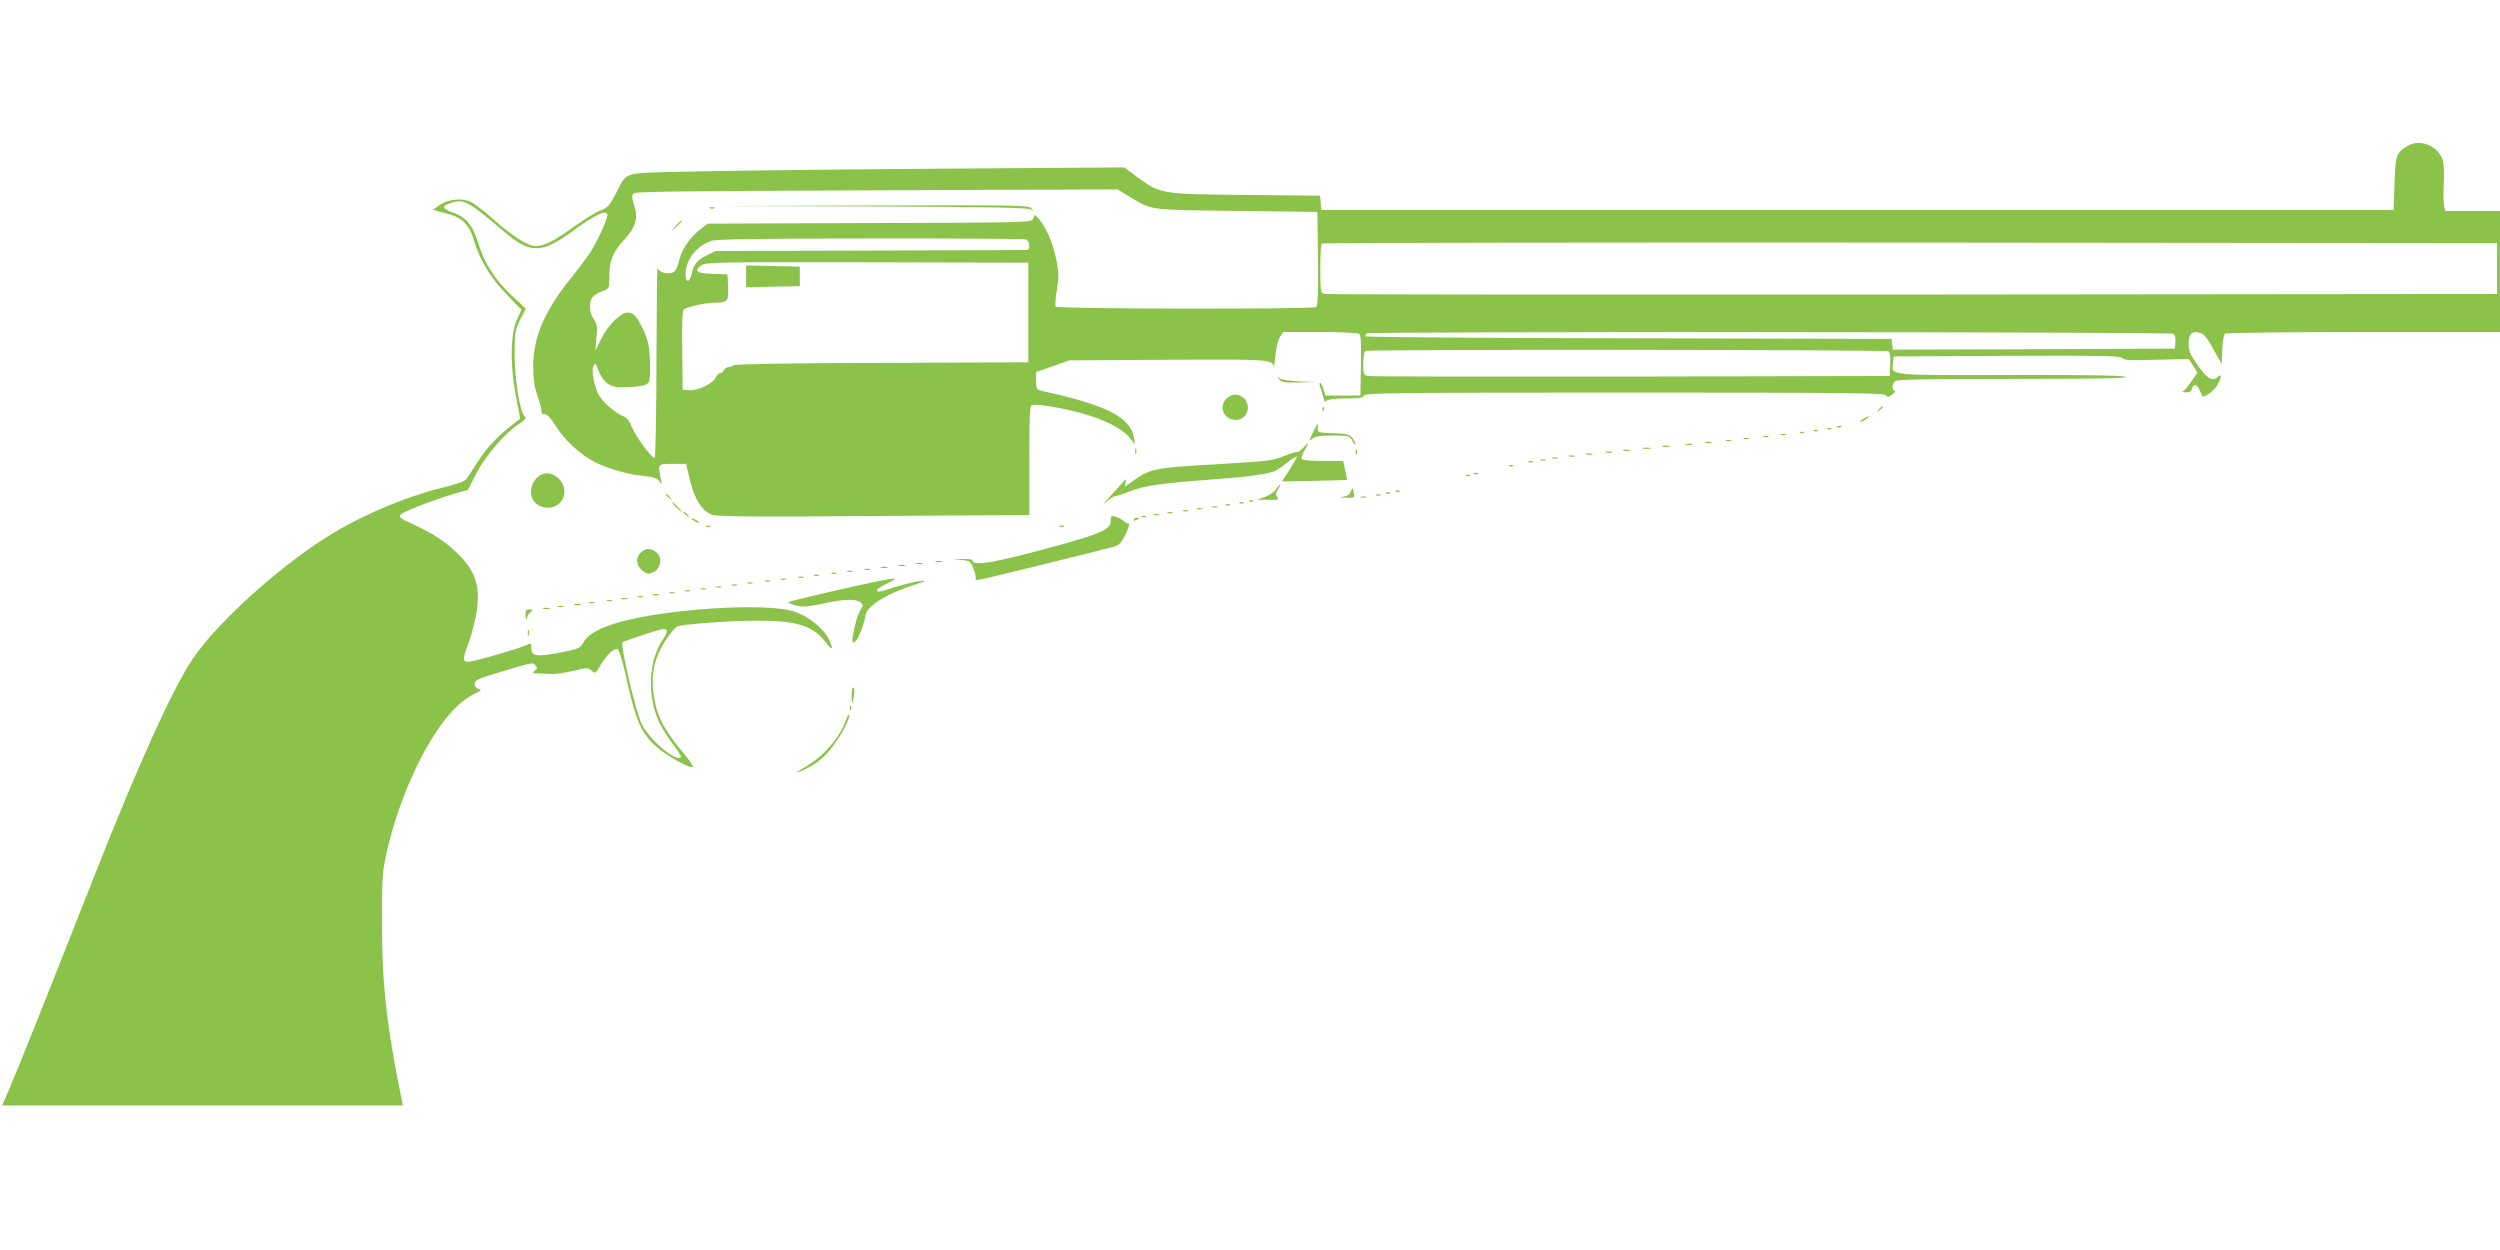 <?xml version="1.0" standalone="no"?>
<!DOCTYPE svg PUBLIC "-//W3C//DTD SVG 20010904//EN"
 "http://www.w3.org/TR/2001/REC-SVG-20010904/DTD/svg10.dtd">
<svg version="1.0" xmlns="http://www.w3.org/2000/svg"
 width="1280pt" height="640pt" viewBox="0 0 1280 640"
 preserveAspectRatio="xMidYMid meet">
<g transform="translate(0,640) scale(0.1,-0.1)"
fill="#8bc34a" stroke="none">
<path d="M12325 5652 c-56 -35 -60 -45 -65 -191 l-5 -136 -2745 0 -2745 0 -3
37 -3 36 -382 4 c-435 4 -436 4 -559 95 l-62 46 -991 -7 c-544 -4 -1116 -11
-1269 -15 -320 -9 -281 4 -346 -118 -30 -56 -41 -68 -74 -80 -21 -7 -82 -44
-136 -83 -105 -75 -154 -100 -197 -100 -40 0 -116 48 -213 134 -47 42 -100 83
-119 92 -45 22 -118 14 -161 -16 l-33 -24 24 -7 c13 -4 43 -12 66 -18 60 -17
98 -57 118 -127 29 -101 84 -193 165 -277 41 -43 76 -80 78 -81 2 -2 -7 -24
-19 -48 -35 -66 -39 -235 -8 -393 l22 -119 -33 -26 c-79 -60 -136 -120 -181
-190 -27 -41 -54 -83 -61 -93 -8 -11 -51 -26 -115 -42 -197 -47 -440 -151
-612 -262 -253 -163 -551 -435 -673 -614 -103 -152 -283 -549 -513 -1134 -195
-496 -390 -985 -428 -1072 l-36 -83 1026 0 1026 0 -7 33 c-77 378 -100 588
-100 892 -1 233 2 271 22 363 67 304 220 623 363 757 27 25 68 54 90 64 34 16
37 19 20 24 -13 3 -21 13 -21 26 0 17 16 25 98 50 204 62 199 61 213 44 11
-12 10 -17 -4 -28 -15 -11 -12 -13 25 -13 24 -1 54 -2 68 -3 14 -1 60 6 103
16 72 17 78 17 96 1 18 -16 20 -15 44 26 31 53 72 92 89 85 8 -3 28 -71 50
-170 43 -196 72 -260 146 -328 51 -46 177 -117 189 -105 3 3 -12 26 -33 52
-113 134 -149 202 -166 308 -17 110 0 194 59 286 28 43 53 72 66 75 59 12 276
27 396 27 210 1 293 -25 358 -110 36 -47 43 -41 17 14 -27 58 -108 121 -181
144 -114 35 -450 25 -732 -21 -194 -32 -312 -79 -343 -137 -17 -32 -29 -37
-141 -57 -106 -19 -127 -14 -127 31 0 22 -1 22 -27 10 -29 -14 -236 -75 -284
-83 -40 -7 -43 11 -15 80 13 34 32 100 41 146 29 141 6 229 -84 319 -67 67
-124 105 -228 154 -74 33 -84 41 -72 53 17 17 167 75 269 105 l76 22 41 81
c47 91 146 208 218 255 36 24 42 32 31 41 -24 20 -51 186 -51 316 0 112 2 124
28 178 l29 57 -74 69 c-85 80 -140 167 -171 271 -26 86 -63 130 -128 152 -55
18 -59 33 -14 48 70 23 88 14 271 -142 139 -119 194 -119 359 1 116 85 175
111 175 79 -1 -24 -57 -145 -90 -194 -19 -27 -62 -85 -97 -128 -136 -169 -193
-303 -193 -453 0 -66 6 -104 23 -153 13 -36 22 -71 19 -78 -2 -7 5 -12 16 -12
13 0 31 -20 56 -59 40 -65 112 -135 180 -175 64 -38 184 -75 265 -82 57 -6 75
-11 87 -28 14 -20 14 -19 7 14 -15 76 -15 75 61 75 l69 0 14 -60 c25 -114 62
-177 117 -200 25 -10 189 -12 829 -7 l797 5 0 279 c0 232 2 280 14 284 21 8
159 -15 256 -42 115 -33 203 -77 241 -122 l31 -37 -6 34 c-19 105 -138 166
-461 237 -39 9 -40 10 -40 54 l0 45 85 30 85 30 502 3 c516 3 541 2 544 -36 1
-9 5 15 9 54 3 41 14 83 23 98 l17 26 188 0 c103 0 193 -4 200 -9 10 -6 12
-44 10 -162 l-3 -154 -90 0 -89 0 -10 33 c-5 17 -13 32 -17 32 -5 0 -4 -10 1
-22 5 -13 11 -36 15 -52 5 -22 9 -26 18 -17 6 6 46 11 98 11 68 0 88 3 93 15
5 13 162 15 1335 15 1137 0 1331 -2 1338 -14 7 -12 12 -11 32 5 13 10 18 19
12 19 -15 0 -14 33 1 48 9 9 156 12 602 12 411 0 587 3 580 10 -8 8 -199 11
-591 10 -639 -1 -607 -4 -601 62 l3 33 583 3 c479 2 583 0 588 -11 4 -11 39
-13 173 -9 l168 4 22 -35 22 -35 -31 -45 c-17 -25 -36 -48 -43 -50 -6 -3 0 -6
14 -6 19 -1 28 5 32 19 7 28 25 25 39 -7 7 -16 13 -29 14 -31 6 -11 55 23 73
51 24 38 29 69 9 49 -28 -28 -56 -13 -104 56 -39 54 -48 75 -48 111 -1 52 18
70 60 56 20 -7 39 -31 68 -85 l41 -75 3 75 c2 44 8 78 15 82 7 4 326 8 710 8
l697 0 0 310 0 310 -140 0 -140 0 -6 26 c-4 14 -4 64 -2 112 3 48 1 101 -4
118 -20 76 -119 117 -183 76z m-6545 -257 c121 -73 92 -69 550 -75 l415 -5 3
-239 c2 -185 -1 -241 -10 -248 -20 -12 -1325 -10 -1333 2 -3 6 -1 44 6 86 11
66 11 87 -3 156 -18 86 -53 167 -90 208 -13 14 -22 24 -21 22 1 -3 -2 -13 -8
-23 -9 -18 -43 -19 -838 -21 l-828 -3 -37 -29 c-50 -38 -94 -100 -106 -150
-14 -54 -23 -70 -44 -74 -29 -6 -64 7 -69 26 -3 9 -5 -204 -6 -475 0 -270 -5
-494 -9 -497 -12 -7 -99 111 -118 160 -12 31 -25 46 -47 55 -40 17 -104 74
-123 110 -23 45 -37 125 -25 146 8 16 11 15 20 -12 25 -70 63 -100 124 -98
100 3 129 9 139 27 6 10 8 58 6 110 -3 72 -10 103 -31 151 -34 73 -53 95 -84
95 -35 0 -102 -67 -135 -135 l-30 -60 6 65 c6 55 3 70 -14 95 -25 38 -26 96
-2 118 10 9 33 22 50 28 31 11 32 12 32 75 0 80 18 124 74 184 60 64 76 117
53 178 -11 33 -13 50 -5 59 11 13 41 14 1852 21 l628 2 58 -35z m-526 -221
c19 -7 22 -54 4 -54 -7 0 -368 -1 -803 -3 l-790 -2 -48 -23 c-49 -25 -66 -46
-76 -96 -10 -44 -31 -45 -31 -2 0 75 53 144 132 173 24 8 240 12 815 12 430 1
788 -2 797 -5z m7531 -149 l0 -130 -2990 -3 c-1644 -1 -3000 0 -3012 3 -22 5
-23 9 -23 129 0 67 3 126 7 129 3 4 1359 6 3012 5 l3006 -3 0 -130z m-7520
-225 l0 -255 -750 -3 c-479 -1 -753 -6 -759 -12 -6 -6 -18 -10 -27 -10 -9 0
-19 -7 -23 -15 -3 -8 -11 -15 -18 -15 -7 0 -18 -10 -23 -22 -14 -32 -92 -69
-135 -66 l-35 3 -2 201 c-2 152 0 204 10 211 16 12 110 33 150 33 73 0 78 6
75 79 l-3 66 -77 3 c-84 3 -98 15 -55 45 20 14 111 16 847 14 l825 -2 0 -255z
m5863 -109 c8 -5 12 -22 10 -42 l-3 -34 -722 -3 -722 -2 -3 27 -3 28 -1347 3
c-742 1 -1348 6 -1348 10 0 5 3 12 7 15 10 10 4116 8 4131 -2z m-1460 -90 c9
-5 12 -26 10 -67 l-3 -59 -1325 -3 c-729 -1 -1335 0 -1347 3 -21 5 -23 11 -23
64 0 38 4 61 13 64 21 9 2661 7 2675 -2z m-6254 -1429 c3 -5 -6 -25 -20 -46
-74 -108 -82 -286 -20 -422 14 -30 46 -81 72 -115 25 -33 44 -63 41 -66 -27
-26 -162 89 -202 171 -29 58 -110 405 -98 417 9 8 192 68 210 69 6 0 14 -4 17
-8z"/>
<path d="M4474 5343 c611 -3 793 -6 805 -16 14 -11 14 -10 2 6 -13 16 -61 17
-805 15 l-791 -3 789 -2z"/>
<path d="M3638 5333 c7 -3 16 -2 19 1 4 3 -2 6 -13 5 -11 0 -14 -3 -6 -6z"/>
<path d="M3459 5243 l-24 -28 28 24 c25 23 32 31 24 31 -2 0 -14 -12 -28 -27z"/>
<path d="M3820 4985 l0 -56 138 3 137 3 0 50 0 50 -137 3 -138 3 0 -56z"/>
<path d="M6549 4458 c11 -15 28 -18 105 -16 l91 2 -89 3 c-50 2 -97 9 -105 16
-14 11 -14 10 -2 -5z"/>
<path d="M6280 4360 c-43 -43 -14 -110 48 -110 56 0 82 70 42 110 -11 11 -31
20 -45 20 -14 0 -34 -9 -45 -20z"/>
<path d="M6771 4304 c0 -11 3 -14 6 -6 3 7 2 16 -1 19 -3 4 -6 -2 -5 -13z"/>
<path d="M9619 4303 c-13 -16 -12 -17 4 -4 9 7 17 15 17 17 0 8 -8 3 -21 -13z"/>
<path d="M9540 4255 c-14 -8 -20 -14 -14 -15 5 0 19 7 30 15 24 18 16 19 -16
0z"/>
<path d="M6721 4183 c-21 -43 -21 -46 -4 -30 16 13 38 17 106 17 84 0 87 -1
101 -27 8 -16 15 -23 16 -17 0 7 -8 21 -17 33 -15 17 -31 21 -98 23 -76 3 -80
4 -78 26 4 32 0 28 -26 -25z"/>
<path d="M9408 4213 c7 -3 16 -2 19 1 4 3 -2 6 -13 5 -11 0 -14 -3 -6 -6z"/>
<path d="M9358 4203 c7 -3 16 -2 19 1 4 3 -2 6 -13 5 -11 0 -14 -3 -6 -6z"/>
<path d="M9288 4193 c7 -3 16 -2 19 1 4 3 -2 6 -13 5 -11 0 -14 -3 -6 -6z"/>
<path d="M9218 4183 c7 -3 16 -2 19 1 4 3 -2 6 -13 5 -11 0 -14 -3 -6 -6z"/>
<path d="M9118 4173 c6 -2 18 -2 25 0 6 3 1 5 -13 5 -14 0 -19 -2 -12 -5z"/>
<path d="M9028 4163 c6 -2 18 -2 25 0 6 3 1 5 -13 5 -14 0 -19 -2 -12 -5z"/>
<path d="M8928 4153 c6 -2 18 -2 25 0 6 3 1 5 -13 5 -14 0 -19 -2 -12 -5z"/>
<path d="M8838 4143 c6 -2 18 -2 25 0 6 3 1 5 -13 5 -14 0 -19 -2 -12 -5z"/>
<path d="M8733 4133 c9 -2 23 -2 30 0 6 3 -1 5 -18 5 -16 0 -22 -2 -12 -5z"/>
<path d="M6670 4105 c-12 -13 -26 -22 -30 -20 -3 2 -34 -7 -68 -21 -54 -22
-88 -26 -314 -39 -371 -22 -365 -21 -477 -102 -24 -18 -25 -18 -18 6 3 13 2
20 -2 15 -4 -5 -36 -40 -71 -79 -36 -38 -49 -55 -29 -37 19 17 41 32 49 32 7
0 41 11 74 24 72 29 154 41 421 61 201 15 293 28 330 47 11 6 39 26 63 45 23
19 42 30 42 25 0 -5 -17 -35 -38 -68 l-38 -59 165 3 c91 2 167 4 168 5 1 1 -4
23 -10 50 l-10 47 -103 0 c-59 0 -106 4 -109 10 -4 6 3 26 15 45 25 41 22 44
-10 10z"/>
<path d="M8633 4123 c9 -2 23 -2 30 0 6 3 -1 5 -18 5 -16 0 -22 -2 -12 -5z"/>
<path d="M8513 4113 c9 -2 25 -2 35 0 9 3 1 5 -18 5 -19 0 -27 -2 -17 -5z"/>
<path d="M5812 4090 c0 -14 2 -19 5 -12 2 6 2 18 0 25 -3 6 -5 1 -5 -13z"/>
<path d="M8413 4103 c9 -2 25 -2 35 0 9 3 1 5 -18 5 -19 0 -27 -2 -17 -5z"/>
<path d="M6941 4084 c0 -11 3 -14 6 -6 3 7 2 16 -1 19 -3 4 -6 -2 -5 -13z"/>
<path d="M8313 4093 c9 -2 23 -2 30 0 6 3 -1 5 -18 5 -16 0 -22 -2 -12 -5z"/>
<path d="M8223 4083 c9 -2 23 -2 30 0 6 3 -1 5 -18 5 -16 0 -22 -2 -12 -5z"/>
<path d="M8123 4073 c9 -2 23 -2 30 0 6 3 -1 5 -18 5 -16 0 -22 -2 -12 -5z"/>
<path d="M8033 4063 c9 -2 23 -2 30 0 6 3 -1 5 -18 5 -16 0 -22 -2 -12 -5z"/>
<path d="M7948 4053 c6 -2 18 -2 25 0 6 3 1 5 -13 5 -14 0 -19 -2 -12 -5z"/>
<path d="M7888 4043 c6 -2 18 -2 25 0 6 3 1 5 -13 5 -14 0 -19 -2 -12 -5z"/>
<path d="M7828 4033 c7 -3 16 -2 19 1 4 3 -2 6 -13 5 -11 0 -14 -3 -6 -6z"/>
<path d="M7728 4013 c7 -3 16 -2 19 1 4 3 -2 6 -13 5 -11 0 -14 -3 -6 -6z"/>
<path d="M2780 3973 c-63 -22 -83 -113 -34 -152 60 -47 144 -10 144 63 0 57
-61 106 -110 89z"/>
<path d="M7548 3973 c7 -3 16 -2 19 1 4 3 -2 6 -13 5 -11 0 -14 -3 -6 -6z"/>
<path d="M7508 3963 c7 -3 16 -2 19 1 4 3 -2 6 -13 5 -11 0 -14 -3 -6 -6z"/>
<path d="M6534 3896 c-8 -14 -34 -32 -57 -40 l-42 -14 59 -1 c51 -1 57 1 46
14 -10 12 -9 20 4 40 9 14 14 25 11 25 -2 0 -12 -11 -21 -24z"/>
<path d="M6915 3881 c-4 -13 -17 -21 -38 -24 -25 -3 -22 -4 14 -5 44 -2 46 -1
41 23 -5 30 -9 31 -17 6z"/>
<path d="M7148 3883 c7 -3 16 -2 19 1 4 3 -2 6 -13 5 -11 0 -14 -3 -6 -6z"/>
<path d="M7098 3873 c7 -3 16 -2 19 1 4 3 -2 6 -13 5 -11 0 -14 -3 -6 -6z"/>
<path d="M3410 3866 c0 -2 8 -10 18 -17 15 -13 16 -12 3 4 -13 16 -21 21 -21
13z"/>
<path d="M7048 3863 c7 -3 16 -2 19 1 4 3 -2 6 -13 5 -11 0 -14 -3 -6 -6z"/>
<path d="M6968 3853 c6 -2 18 -2 25 0 6 3 1 5 -13 5 -14 0 -19 -2 -12 -5z"/>
<path d="M6398 3833 c7 -3 16 -2 19 1 4 3 -2 6 -13 5 -11 0 -14 -3 -6 -6z"/>
<path d="M3460 3805 c13 -14 26 -25 28 -25 3 0 -5 11 -18 25 -13 14 -26 25
-28 25 -3 0 5 -11 18 -25z"/>
<path d="M6348 3823 c7 -3 16 -2 19 1 4 3 -2 6 -13 5 -11 0 -14 -3 -6 -6z"/>
<path d="M6278 3813 c7 -3 16 -2 19 1 4 3 -2 6 -13 5 -11 0 -14 -3 -6 -6z"/>
<path d="M6208 3803 c6 -2 18 -2 25 0 6 3 1 5 -13 5 -14 0 -19 -2 -12 -5z"/>
<path d="M6128 3793 c6 -2 18 -2 25 0 6 3 1 5 -13 5 -14 0 -19 -2 -12 -5z"/>
<path d="M6058 3783 c6 -2 18 -2 25 0 6 3 1 5 -13 5 -14 0 -19 -2 -12 -5z"/>
<path d="M3500 3776 c0 -2 8 -10 18 -17 15 -13 16 -12 3 4 -13 16 -21 21 -21
13z"/>
<path d="M5978 3773 c6 -2 18 -2 25 0 6 3 1 5 -13 5 -14 0 -19 -2 -12 -5z"/>
<path d="M5908 3763 c6 -2 18 -2 25 0 6 3 1 5 -13 5 -14 0 -19 -2 -12 -5z"/>
<path d="M5689 3753 c-1 -4 -2 -17 -3 -28 -2 -34 -60 -60 -252 -113 -339 -93
-454 -114 -454 -81 0 5 -24 8 -52 7 l-53 -2 47 -3 c44 -4 47 -6 62 -44 9 -22
14 -45 11 -50 -4 -5 1 -9 10 -9 12 0 533 128 695 170 30 8 40 19 63 65 16 33
22 55 15 55 -6 0 -19 6 -27 14 -20 17 -61 30 -62 19z"/>
<path d="M5848 3753 c7 -3 16 -2 19 1 4 3 -2 6 -13 5 -11 0 -14 -3 -6 -6z"/>
<path d="M3540 3746 c0 -3 9 -10 20 -16 11 -6 20 -8 20 -6 0 3 -9 10 -20 16
-11 6 -20 8 -20 6z"/>
<path d="M5805 3740 c-3 -6 1 -7 9 -4 18 7 21 14 7 14 -6 0 -13 -4 -16 -10z"/>
<path d="M3618 3703 c7 -3 16 -2 19 1 4 3 -2 6 -13 5 -11 0 -14 -3 -6 -6z"/>
<path d="M5428 3703 c7 -3 16 -2 19 1 4 3 -2 6 -13 5 -11 0 -14 -3 -6 -6z"/>
<path d="M3279 3569 c-27 -27 -21 -66 12 -92 24 -17 30 -18 55 -6 40 19 47 79
12 103 -30 22 -54 20 -79 -5z"/>
<path d="M4793 3523 c9 -2 23 -2 30 0 6 3 -1 5 -18 5 -16 0 -22 -2 -12 -5z"/>
<path d="M4693 3513 c9 -2 23 -2 30 0 6 3 -1 5 -18 5 -16 0 -22 -2 -12 -5z"/>
<path d="M4603 3503 c9 -2 23 -2 30 0 6 3 -1 5 -18 5 -16 0 -22 -2 -12 -5z"/>
<path d="M4513 3493 c9 -2 23 -2 30 0 6 3 -1 5 -18 5 -16 0 -22 -2 -12 -5z"/>
<path d="M4428 3483 c6 -2 18 -2 25 0 6 3 1 5 -13 5 -14 0 -19 -2 -12 -5z"/>
<path d="M4338 3473 c6 -2 18 -2 25 0 6 3 1 5 -13 5 -14 0 -19 -2 -12 -5z"/>
<path d="M4258 3463 c6 -2 18 -2 25 0 6 3 1 5 -13 5 -14 0 -19 -2 -12 -5z"/>
<path d="M4168 3453 c6 -2 18 -2 25 0 6 3 1 5 -13 5 -14 0 -19 -2 -12 -5z"/>
<path d="M4088 3443 c6 -2 18 -2 25 0 6 3 1 5 -13 5 -14 0 -19 -2 -12 -5z"/>
<path d="M3998 3433 c6 -2 18 -2 25 0 6 3 1 5 -13 5 -14 0 -19 -2 -12 -5z"/>
<path d="M4495 3424 c-97 -19 -426 -95 -449 -104 -15 -5 -10 -9 25 -19 38 -10
58 -9 139 8 111 24 169 26 194 8 17 -13 17 -16 3 -38 -15 -23 -29 -70 -41
-136 -9 -55 17 -38 42 26 12 32 22 65 22 74 0 47 99 113 240 159 77 25 80 27
35 22 -27 -4 -83 -17 -123 -30 -79 -26 -92 -28 -92 -15 0 5 24 20 53 34 59 29
52 31 -48 11z"/>
<path d="M3918 3423 c6 -2 18 -2 25 0 6 3 1 5 -13 5 -14 0 -19 -2 -12 -5z"/>
<path d="M3828 3413 c6 -2 18 -2 25 0 6 3 1 5 -13 5 -14 0 -19 -2 -12 -5z"/>
<path d="M3748 3403 c6 -2 18 -2 25 0 6 3 1 5 -13 5 -14 0 -19 -2 -12 -5z"/>
<path d="M3668 3393 c6 -2 18 -2 25 0 6 3 1 5 -13 5 -14 0 -19 -2 -12 -5z"/>
<path d="M3588 3383 c6 -2 18 -2 25 0 6 3 1 5 -13 5 -14 0 -19 -2 -12 -5z"/>
<path d="M3508 3373 c6 -2 18 -2 25 0 6 3 1 5 -13 5 -14 0 -19 -2 -12 -5z"/>
<path d="M3428 3363 c6 -2 18 -2 25 0 6 3 1 5 -13 5 -14 0 -19 -2 -12 -5z"/>
<path d="M3343 3353 c9 -2 23 -2 30 0 6 3 -1 5 -18 5 -16 0 -22 -2 -12 -5z"/>
<path d="M3268 3343 c6 -2 18 -2 25 0 6 3 1 5 -13 5 -14 0 -19 -2 -12 -5z"/>
<path d="M3183 3333 c9 -2 23 -2 30 0 6 3 -1 5 -18 5 -16 0 -22 -2 -12 -5z"/>
<path d="M3108 3323 c6 -2 18 -2 25 0 6 3 1 5 -13 5 -14 0 -19 -2 -12 -5z"/>
<path d="M3018 3313 c6 -2 18 -2 25 0 6 3 1 5 -13 5 -14 0 -19 -2 -12 -5z"/>
<path d="M2943 3303 c9 -2 23 -2 30 0 6 3 -1 5 -18 5 -16 0 -22 -2 -12 -5z"/>
<path d="M2858 3293 c6 -2 18 -2 25 0 6 3 1 5 -13 5 -14 0 -19 -2 -12 -5z"/>
<path d="M2783 3283 c9 -2 23 -2 30 0 6 3 -1 5 -18 5 -16 0 -22 -2 -12 -5z"/>
<path d="M2691 3248 c1 -21 3 -26 6 -13 3 11 12 26 21 33 14 11 13 12 -6 12
-18 0 -22 -5 -21 -32z"/>
<path d="M2702 3160 c0 -14 2 -19 5 -12 2 6 2 18 0 25 -3 6 -5 1 -5 -13z"/>
<path d="M4360 2838 c0 -49 5 -47 13 5 3 20 2 37 -4 37 -5 0 -9 -19 -9 -42z"/>
<path d="M4351 2774 c0 -11 3 -14 6 -6 3 7 2 16 -1 19 -3 4 -6 -2 -5 -13z"/>
<path d="M4331 2713 c-32 -90 -113 -184 -205 -238 -67 -39 -56 -42 16 -3 44
23 77 51 111 93 51 63 101 157 95 175 -2 6 -10 -6 -17 -27z"/>
</g>
</svg>
